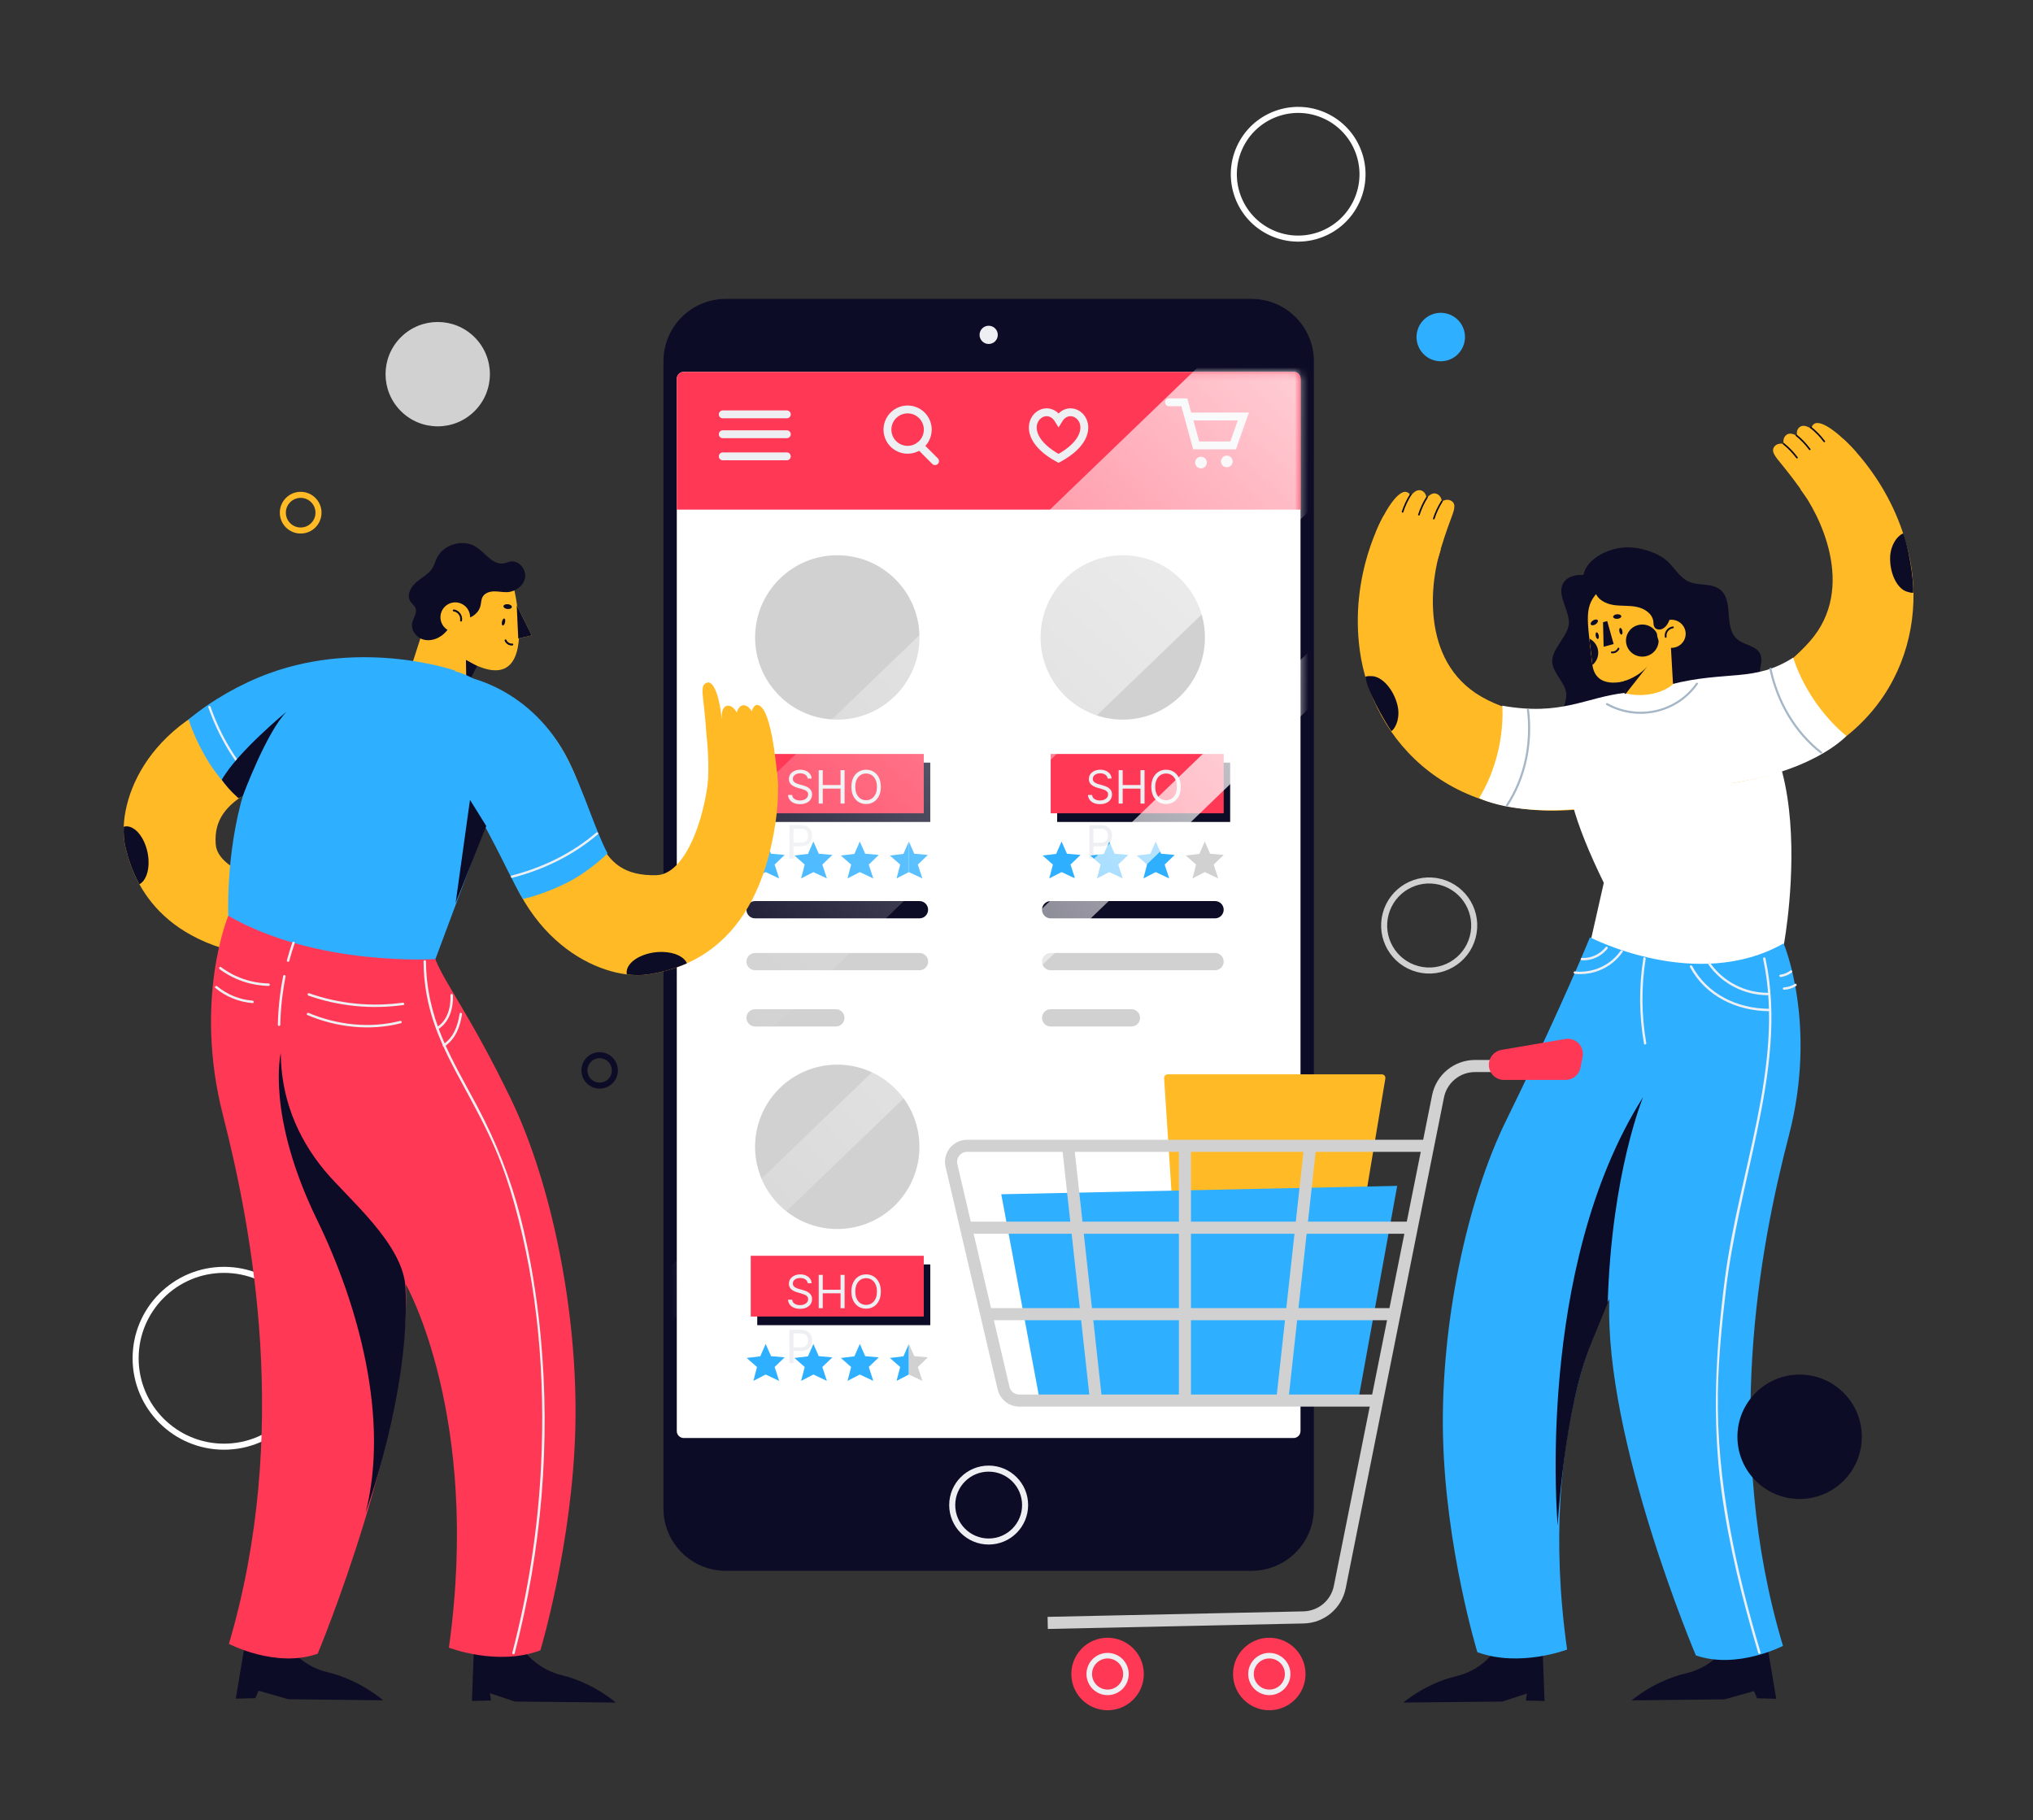 <svg width="296" height="265" viewBox="0 0 296 265" fill="none" xmlns="http://www.w3.org/2000/svg">
<rect x="0" y="0" width="296" height="265" fill="#333333" stroke="none"/>
<path d="M96.598 219.627V52.592C96.598 47.581 100.659 43.52 105.67 43.52H182.225C187.236 43.52 191.297 47.581 191.297 52.592V219.627C191.297 224.637 187.236 228.699 182.225 228.699H105.67C100.659 228.699 96.598 224.637 96.598 219.627Z" fill="#0D0C26"/>
<path d="M98.539 208.352V55.156C98.539 54.595 98.993 54.141 99.554 54.141H188.336C188.896 54.141 189.351 54.595 189.351 55.156V208.352C189.351 208.912 188.896 209.366 188.336 209.366H99.554C98.994 209.366 98.539 208.912 98.539 208.352Z" fill="white"/>
<path d="M98.539 74.201V55.156C98.539 54.595 98.993 54.141 99.554 54.141H188.336C188.896 54.141 189.351 54.595 189.351 55.156V74.201H98.539Z" fill="#FF3856"/>
<path d="M143.948 224.434C146.878 224.434 149.254 222.058 149.254 219.127C149.254 216.196 146.878 213.82 143.948 213.82C141.017 213.82 138.641 216.196 138.641 219.127C138.641 222.058 141.017 224.434 143.948 224.434Z" stroke="#EEEFF2" stroke-width="0.88" stroke-miterlimit="10"/>
<path d="M143.949 50.081C144.682 50.081 145.276 49.487 145.276 48.753C145.276 48.02 144.682 47.426 143.949 47.426C143.215 47.426 142.621 48.02 142.621 48.753C142.621 49.487 143.215 50.081 143.949 50.081Z" fill="#EEEFF2"/>
<path fill-rule="evenodd" clip-rule="evenodd" d="M154.123 66.74C146.803 62.746 152.098 57.781 154.123 61.125C156.15 57.781 161.445 62.746 154.123 66.74Z" stroke="#EEEFF2" stroke-width="1.145" stroke-miterlimit="10"/>
<path d="M170.203 58.57H172.434L174.169 64.851H179.541L181.028 60.637H173.178" stroke="#EEEFF2" stroke-width="1.145" stroke-miterlimit="10" stroke-linecap="round"/>
<path d="M174.859 68.191C175.328 68.191 175.707 67.812 175.707 67.344C175.707 66.876 175.328 66.496 174.859 66.496C174.391 66.496 174.012 66.876 174.012 67.344C174.012 67.812 174.391 68.191 174.859 68.191Z" fill="#EEEFF2"/>
<path fill-rule="evenodd" clip-rule="evenodd" d="M179.469 67.184C179.469 66.716 179.089 66.336 178.621 66.336C178.153 66.336 177.773 66.716 177.773 67.184C177.773 67.652 178.153 68.031 178.621 68.031C179.09 68.031 179.469 67.652 179.469 67.184Z" fill="#EEEFF2"/>
<path d="M134.499 60.793C133.529 59.494 131.69 59.227 130.391 60.197C129.091 61.166 128.824 63.006 129.794 64.305C130.764 65.605 132.603 65.872 133.902 64.902C135.201 63.932 135.468 62.092 134.499 60.793Z" stroke="#EEEFF2" stroke-width="1.145" stroke-miterlimit="10" stroke-linecap="round"/>
<path d="M133.902 64.898L136.141 67.137" stroke="#EEEFF2" stroke-width="1.145" stroke-miterlimit="10" stroke-linecap="round"/>
<path d="M105.23 60.328H114.559" stroke="#EEEFF2" stroke-width="1.145" stroke-miterlimit="10" stroke-linecap="round"/>
<path d="M105.23 63.223H114.559" stroke="#EEEFF2" stroke-width="1.145" stroke-miterlimit="10" stroke-linecap="round"/>
<path d="M105.23 66.441H114.559" stroke="#EEEFF2" stroke-width="1.145" stroke-miterlimit="10" stroke-linecap="round"/>
<path d="M135.446 184.09H110.254V192.936H135.446V184.09Z" fill="#0D0C26"/>
<path d="M179.11 184.09H153.918V192.936H179.11V184.09Z" fill="#0D0C26"/>
<path d="M135.446 111.035H110.254V119.672H135.446V111.035Z" fill="#0D0C26"/>
<path d="M179.11 111.035H153.918V119.672H179.11V111.035Z" fill="#0D0C26"/>
<path d="M134.497 182.832H109.305V191.678H134.497V182.832Z" fill="#FF3856"/>
<path d="M117.598 186.824C117.57 186.583 117.454 186.396 117.252 186.264C117.049 186.131 116.801 186.064 116.506 186.064C116.291 186.064 116.103 186.099 115.942 186.169C115.782 186.238 115.657 186.334 115.567 186.456C115.478 186.578 115.434 186.716 115.434 186.871C115.434 187.001 115.465 187.112 115.526 187.206C115.59 187.297 115.67 187.374 115.768 187.436C115.866 187.496 115.969 187.546 116.077 187.585C116.184 187.623 116.283 187.654 116.373 187.678L116.867 187.811C116.994 187.844 117.134 187.89 117.29 187.948C117.446 188.007 117.596 188.087 117.738 188.188C117.882 188.288 118.001 188.416 118.094 188.573C118.187 188.729 118.234 188.921 118.234 189.149C118.234 189.412 118.165 189.649 118.028 189.861C117.891 190.073 117.692 190.242 117.43 190.367C117.168 190.492 116.851 190.554 116.478 190.554C116.13 190.554 115.828 190.498 115.574 190.386C115.321 190.273 115.121 190.117 114.976 189.916C114.832 189.715 114.75 189.482 114.731 189.216H115.339C115.355 189.399 115.416 189.551 115.524 189.671C115.633 189.79 115.771 189.879 115.937 189.937C116.105 189.994 116.285 190.023 116.478 190.023C116.703 190.023 116.904 189.986 117.083 189.913C117.262 189.839 117.403 189.736 117.508 189.605C117.612 189.472 117.664 189.317 117.664 189.14C117.664 188.978 117.619 188.847 117.529 188.746C117.439 188.645 117.32 188.562 117.173 188.499C117.026 188.436 116.867 188.38 116.696 188.333L116.098 188.162C115.718 188.053 115.418 187.897 115.196 187.695C114.975 187.492 114.864 187.227 114.864 186.9C114.864 186.627 114.938 186.39 115.085 186.188C115.234 185.984 115.433 185.825 115.683 185.713C115.934 185.599 116.215 185.542 116.525 185.542C116.839 185.542 117.117 185.598 117.361 185.711C117.604 185.821 117.797 185.973 117.94 186.166C118.084 186.359 118.16 186.578 118.168 186.824H117.598ZM119.202 190.469V185.609H119.79V187.773H122.382V185.609H122.97V190.469H122.382V188.295H119.79V190.469H119.202ZM128.249 188.039C128.249 188.551 128.157 188.994 127.972 189.368C127.786 189.741 127.533 190.029 127.21 190.231C126.887 190.434 126.518 190.535 126.104 190.535C125.689 190.535 125.321 190.434 124.998 190.231C124.675 190.029 124.421 189.741 124.236 189.368C124.051 188.994 123.959 188.551 123.959 188.039C123.959 187.526 124.051 187.083 124.236 186.71C124.421 186.336 124.675 186.048 124.998 185.846C125.321 185.643 125.689 185.542 126.104 185.542C126.518 185.542 126.887 185.643 127.21 185.846C127.533 186.048 127.786 186.336 127.972 186.71C128.157 187.083 128.249 187.526 128.249 188.039ZM127.68 188.039C127.68 187.618 127.609 187.263 127.468 186.973C127.329 186.684 127.14 186.464 126.901 186.316C126.664 186.167 126.398 186.093 126.104 186.093C125.81 186.093 125.543 186.167 125.304 186.316C125.067 186.464 124.878 186.684 124.737 186.973C124.598 187.263 124.528 187.618 124.528 188.039C124.528 188.459 124.598 188.815 124.737 189.104C124.878 189.394 125.067 189.613 125.304 189.762C125.543 189.91 125.81 189.985 126.104 189.985C126.398 189.985 126.664 189.91 126.901 189.762C127.14 189.613 127.329 189.394 127.468 189.104C127.609 188.815 127.68 188.459 127.68 188.039ZM114.94 198.469V193.609H116.582C116.964 193.609 117.275 193.677 117.517 193.815C117.761 193.951 117.941 194.135 118.058 194.368C118.175 194.601 118.234 194.86 118.234 195.146C118.234 195.433 118.175 195.693 118.058 195.927C117.943 196.161 117.764 196.348 117.522 196.487C117.28 196.625 116.97 196.694 116.592 196.694H115.415V196.172H116.573C116.834 196.172 117.043 196.126 117.202 196.036C117.36 195.946 117.475 195.824 117.546 195.671C117.619 195.516 117.655 195.341 117.655 195.146C117.655 194.952 117.619 194.778 117.546 194.624C117.475 194.471 117.359 194.351 117.199 194.264C117.04 194.175 116.828 194.131 116.563 194.131H115.529V198.469H114.94Z" fill="#EEEFF2"/>
<path d="M178.168 182.832H152.977V191.678H178.168V182.832Z" fill="#FF3856"/>
<path d="M161.27 186.824C161.241 186.583 161.126 186.396 160.923 186.264C160.721 186.131 160.473 186.064 160.178 186.064C159.963 186.064 159.775 186.099 159.613 186.169C159.454 186.238 159.329 186.334 159.238 186.456C159.15 186.578 159.106 186.716 159.106 186.871C159.106 187.001 159.136 187.112 159.198 187.206C159.261 187.297 159.342 187.374 159.44 187.436C159.538 187.496 159.641 187.546 159.749 187.585C159.856 187.623 159.955 187.654 160.045 187.678L160.539 187.811C160.666 187.844 160.806 187.89 160.961 187.948C161.118 188.007 161.268 188.087 161.41 188.188C161.554 188.288 161.673 188.416 161.766 188.573C161.859 188.729 161.906 188.921 161.906 189.149C161.906 189.412 161.837 189.649 161.699 189.861C161.563 190.073 161.364 190.242 161.101 190.367C160.84 190.492 160.523 190.554 160.15 190.554C159.802 190.554 159.5 190.498 159.246 190.386C158.992 190.273 158.793 190.117 158.648 189.916C158.504 189.715 158.422 189.482 158.403 189.216H159.011C159.026 189.399 159.088 189.551 159.196 189.671C159.305 189.79 159.443 189.879 159.609 189.937C159.776 189.994 159.957 190.023 160.15 190.023C160.374 190.023 160.576 189.986 160.755 189.913C160.934 189.839 161.075 189.736 161.18 189.605C161.284 189.472 161.336 189.317 161.336 189.14C161.336 188.978 161.291 188.847 161.201 188.746C161.111 188.645 160.992 188.562 160.845 188.499C160.698 188.436 160.539 188.38 160.368 188.333L159.77 188.162C159.39 188.053 159.09 187.897 158.868 187.695C158.647 187.492 158.536 187.227 158.536 186.9C158.536 186.627 158.61 186.39 158.757 186.188C158.905 185.984 159.105 185.825 159.355 185.713C159.606 185.599 159.887 185.542 160.197 185.542C160.51 185.542 160.789 185.598 161.033 185.711C161.276 185.821 161.469 185.973 161.612 186.166C161.756 186.359 161.832 186.578 161.839 186.824H161.27ZM162.874 190.469V185.609H163.462V187.773H166.054V185.609H166.642V190.469H166.054V188.295H163.462V190.469H162.874ZM171.921 188.039C171.921 188.551 171.829 188.994 171.643 189.368C171.458 189.741 171.204 190.029 170.882 190.231C170.559 190.434 170.19 190.535 169.776 190.535C169.361 190.535 168.993 190.434 168.67 190.231C168.347 190.029 168.093 189.741 167.908 189.368C167.723 188.994 167.63 188.551 167.63 188.039C167.63 187.526 167.723 187.083 167.908 186.71C168.093 186.336 168.347 186.048 168.67 185.846C168.993 185.643 169.361 185.542 169.776 185.542C170.19 185.542 170.559 185.643 170.882 185.846C171.204 186.048 171.458 186.336 171.643 186.71C171.829 187.083 171.921 187.526 171.921 188.039ZM171.352 188.039C171.352 187.618 171.281 187.263 171.14 186.973C171.001 186.684 170.812 186.464 170.573 186.316C170.336 186.167 170.07 186.093 169.776 186.093C169.482 186.093 169.215 186.167 168.976 186.316C168.739 186.464 168.55 186.684 168.409 186.973C168.27 187.263 168.2 187.618 168.2 188.039C168.2 188.459 168.27 188.815 168.409 189.104C168.55 189.394 168.739 189.613 168.976 189.762C169.215 189.91 169.482 189.985 169.776 189.985C170.07 189.985 170.336 189.91 170.573 189.762C170.812 189.613 171.001 189.394 171.14 189.104C171.281 188.815 171.352 188.459 171.352 188.039ZM158.612 198.469V193.609H160.254C160.635 193.609 160.947 193.677 161.189 193.815C161.433 193.951 161.613 194.135 161.73 194.368C161.847 194.601 161.906 194.86 161.906 195.146C161.906 195.433 161.847 195.693 161.73 195.927C161.615 196.161 161.436 196.348 161.194 196.487C160.952 196.625 160.642 196.694 160.264 196.694H159.087V196.172H160.245C160.506 196.172 160.715 196.126 160.874 196.036C161.032 195.946 161.146 195.824 161.218 195.671C161.29 195.516 161.327 195.341 161.327 195.146C161.327 194.952 161.29 194.778 161.218 194.624C161.146 194.471 161.031 194.351 160.871 194.264C160.711 194.175 160.499 194.131 160.235 194.131H159.201V198.469H158.612Z" fill="#EEEFF2"/>
<path d="M114.241 197.623L112.262 197.447L111.48 195.672L110.691 197.472L108.719 197.71L110.217 199.028L109.69 201.046L111.48 200.121L113.444 201.046L112.783 199.028L114.241 197.623Z" fill="#2EAFFF"/>
<path d="M121.191 197.623L119.211 197.447L118.429 195.672L117.64 197.472L115.668 197.71L117.166 199.028L116.639 201.046L118.429 200.121L120.393 201.046L119.732 199.028L121.191 197.623Z" fill="#2EAFFF"/>
<path d="M127.948 197.623L125.97 197.447L125.187 195.672L124.398 197.472L122.426 197.71L123.924 199.028L123.397 201.046L125.187 200.121L127.151 201.046L126.49 199.028L127.948 197.623Z" fill="#2EAFFF"/>
<path d="M132.328 195.672L131.538 197.472L129.566 197.71L131.065 199.028L130.538 201.046L132.328 200.121" fill="#2EAFFF"/>
<path d="M132.332 200.121L134.296 201.046L133.634 199.028L135.093 197.623L133.114 197.447L132.332 195.672" fill="#D1D1D1"/>
<path d="M157.323 197.623L155.344 197.447L154.562 195.672L153.773 197.472L151.801 197.71L153.299 199.028L152.772 201.046L154.562 200.121L156.526 201.046L155.864 199.028L157.323 197.623Z" fill="#2EAFFF"/>
<path d="M164.272 197.623L162.293 197.447L161.511 195.672L160.722 197.472L158.75 197.71L160.248 199.028L159.721 201.046L161.511 200.121L163.475 201.046L162.814 199.028L164.272 197.623Z" fill="#2EAFFF"/>
<path d="M171.03 197.623L169.051 197.447L168.269 195.672L167.48 197.472L165.508 197.71L167.006 199.028L166.479 201.046L168.269 200.121L170.233 201.046L169.572 199.028L171.03 197.623Z" fill="#2EAFFF"/>
<path d="M175.41 195.672L174.621 197.472L172.648 197.71L174.147 199.028L173.62 201.046L175.41 200.121" fill="#2EAFFF"/>
<path d="M175.414 200.121L177.378 201.046L176.716 199.028L178.175 197.623L176.196 197.447L175.414 195.672" fill="#2EAFFF"/>
<path d="M123.809 178.782C130.333 177.729 134.768 171.587 133.715 165.063C132.663 158.539 126.52 154.104 119.996 155.156C113.472 156.209 109.037 162.351 110.09 168.875C111.143 175.399 117.285 179.835 123.809 178.782Z" fill="#D1D1D1"/>
<path d="M134.497 109.773H109.305V118.41H134.497V109.773Z" fill="#FF3856"/>
<path d="M117.598 113.347C117.57 113.107 117.454 112.92 117.252 112.787C117.049 112.654 116.801 112.588 116.506 112.588C116.291 112.588 116.103 112.622 115.942 112.692C115.782 112.762 115.657 112.857 115.567 112.979C115.478 113.101 115.434 113.239 115.434 113.395C115.434 113.524 115.465 113.636 115.526 113.729C115.59 113.821 115.67 113.898 115.768 113.959C115.866 114.019 115.969 114.069 116.077 114.109C116.184 114.147 116.283 114.178 116.373 114.201L116.867 114.334C116.994 114.368 117.134 114.413 117.29 114.472C117.446 114.53 117.596 114.61 117.738 114.712C117.882 114.811 118.001 114.939 118.094 115.096C118.187 115.253 118.234 115.445 118.234 115.673C118.234 115.935 118.165 116.173 118.028 116.385C117.891 116.597 117.692 116.765 117.43 116.89C117.168 117.015 116.851 117.078 116.478 117.078C116.13 117.078 115.828 117.021 115.574 116.909C115.321 116.797 115.121 116.64 114.976 116.439C114.832 116.238 114.75 116.005 114.731 115.739H115.339C115.355 115.923 115.416 116.075 115.524 116.195C115.633 116.313 115.771 116.402 115.937 116.461C116.105 116.518 116.285 116.546 116.478 116.546C116.703 116.546 116.904 116.51 117.083 116.437C117.262 116.363 117.403 116.26 117.508 116.128C117.612 115.995 117.664 115.84 117.664 115.663C117.664 115.502 117.619 115.371 117.529 115.269C117.439 115.168 117.32 115.086 117.173 115.022C117.026 114.959 116.867 114.904 116.696 114.856L116.098 114.686C115.718 114.576 115.418 114.421 115.196 114.218C114.975 114.015 114.864 113.75 114.864 113.423C114.864 113.151 114.938 112.914 115.085 112.711C115.234 112.507 115.433 112.349 115.683 112.236C115.934 112.123 116.215 112.066 116.525 112.066C116.839 112.066 117.117 112.122 117.361 112.234C117.604 112.345 117.797 112.497 117.94 112.69C118.084 112.883 118.16 113.102 118.168 113.347H117.598ZM119.202 116.992V112.132H119.79V114.296H122.382V112.132H122.97V116.992H122.382V114.818H119.79V116.992H119.202ZM128.249 114.562C128.249 115.075 128.157 115.518 127.972 115.891C127.786 116.264 127.533 116.552 127.21 116.755C126.887 116.957 126.518 117.059 126.104 117.059C125.689 117.059 125.321 116.957 124.998 116.755C124.675 116.552 124.421 116.264 124.236 115.891C124.051 115.518 123.959 115.075 123.959 114.562C123.959 114.05 124.051 113.607 124.236 113.233C124.421 112.86 124.675 112.572 124.998 112.369C125.321 112.167 125.689 112.066 126.104 112.066C126.518 112.066 126.887 112.167 127.21 112.369C127.533 112.572 127.786 112.86 127.972 113.233C128.157 113.607 128.249 114.05 128.249 114.562ZM127.68 114.562C127.68 114.141 127.609 113.786 127.468 113.497C127.329 113.207 127.14 112.988 126.901 112.839C126.664 112.69 126.398 112.616 126.104 112.616C125.81 112.616 125.543 112.69 125.304 112.839C125.067 112.988 124.878 113.207 124.737 113.497C124.598 113.786 124.528 114.141 124.528 114.562C124.528 114.983 124.598 115.338 124.737 115.628C124.878 115.917 125.067 116.136 125.304 116.285C125.543 116.434 125.81 116.508 126.104 116.508C126.398 116.508 126.664 116.434 126.901 116.285C127.14 116.136 127.329 115.917 127.468 115.628C127.609 115.338 127.68 114.983 127.68 114.562ZM114.94 124.992V120.132H116.582C116.964 120.132 117.275 120.201 117.517 120.338C117.761 120.475 117.941 120.659 118.058 120.891C118.175 121.124 118.234 121.383 118.234 121.67C118.234 121.956 118.175 122.216 118.058 122.451C117.943 122.685 117.764 122.871 117.522 123.011C117.28 123.148 116.97 123.217 116.592 123.217H115.415V122.695H116.573C116.834 122.695 117.043 122.65 117.202 122.56C117.36 122.47 117.475 122.348 117.546 122.194C117.619 122.039 117.655 121.864 117.655 121.67C117.655 121.475 117.619 121.301 117.546 121.148C117.475 120.994 117.359 120.874 117.199 120.787C117.04 120.698 116.828 120.654 116.563 120.654H115.529V124.992H114.94Z" fill="#EEEFF2"/>
<path d="M178.168 109.773H152.977V118.41H178.168V109.773Z" fill="#FF3856"/>
<path d="M161.27 113.347C161.241 113.107 161.126 112.92 160.923 112.787C160.721 112.654 160.473 112.588 160.178 112.588C159.963 112.588 159.775 112.622 159.613 112.692C159.454 112.762 159.329 112.857 159.238 112.979C159.15 113.101 159.106 113.239 159.106 113.395C159.106 113.524 159.136 113.636 159.198 113.729C159.261 113.821 159.342 113.898 159.44 113.959C159.538 114.019 159.641 114.069 159.749 114.109C159.856 114.147 159.955 114.178 160.045 114.201L160.539 114.334C160.666 114.368 160.806 114.413 160.961 114.472C161.118 114.53 161.268 114.61 161.41 114.712C161.554 114.811 161.673 114.939 161.766 115.096C161.859 115.253 161.906 115.445 161.906 115.673C161.906 115.935 161.837 116.173 161.699 116.385C161.563 116.597 161.364 116.765 161.101 116.89C160.84 117.015 160.523 117.078 160.15 117.078C159.802 117.078 159.5 117.021 159.246 116.909C158.992 116.797 158.793 116.64 158.648 116.439C158.504 116.238 158.422 116.005 158.403 115.739H159.011C159.026 115.923 159.088 116.075 159.196 116.195C159.305 116.313 159.443 116.402 159.609 116.461C159.776 116.518 159.957 116.546 160.15 116.546C160.374 116.546 160.576 116.51 160.755 116.437C160.934 116.363 161.075 116.26 161.18 116.128C161.284 115.995 161.336 115.84 161.336 115.663C161.336 115.502 161.291 115.371 161.201 115.269C161.111 115.168 160.992 115.086 160.845 115.022C160.698 114.959 160.539 114.904 160.368 114.856L159.77 114.686C159.39 114.576 159.09 114.421 158.868 114.218C158.647 114.015 158.536 113.75 158.536 113.423C158.536 113.151 158.61 112.914 158.757 112.711C158.905 112.507 159.105 112.349 159.355 112.236C159.606 112.123 159.887 112.066 160.197 112.066C160.51 112.066 160.789 112.122 161.033 112.234C161.276 112.345 161.469 112.497 161.612 112.69C161.756 112.883 161.832 113.102 161.839 113.347H161.27ZM162.874 116.992V112.132H163.462V114.296H166.054V112.132H166.642V116.992H166.054V114.818H163.462V116.992H162.874ZM171.921 114.562C171.921 115.075 171.829 115.518 171.643 115.891C171.458 116.264 171.204 116.552 170.882 116.755C170.559 116.957 170.19 117.059 169.776 117.059C169.361 117.059 168.993 116.957 168.67 116.755C168.347 116.552 168.093 116.264 167.908 115.891C167.723 115.518 167.63 115.075 167.63 114.562C167.63 114.05 167.723 113.607 167.908 113.233C168.093 112.86 168.347 112.572 168.67 112.369C168.993 112.167 169.361 112.066 169.776 112.066C170.19 112.066 170.559 112.167 170.882 112.369C171.204 112.572 171.458 112.86 171.643 113.233C171.829 113.607 171.921 114.05 171.921 114.562ZM171.352 114.562C171.352 114.141 171.281 113.786 171.14 113.497C171.001 113.207 170.812 112.988 170.573 112.839C170.336 112.69 170.07 112.616 169.776 112.616C169.482 112.616 169.215 112.69 168.976 112.839C168.739 112.988 168.55 113.207 168.409 113.497C168.27 113.786 168.2 114.141 168.2 114.562C168.2 114.983 168.27 115.338 168.409 115.628C168.55 115.917 168.739 116.136 168.976 116.285C169.215 116.434 169.482 116.508 169.776 116.508C170.07 116.508 170.336 116.434 170.573 116.285C170.812 116.136 171.001 115.917 171.14 115.628C171.281 115.338 171.352 114.983 171.352 114.562ZM158.612 124.992V120.132H160.254C160.635 120.132 160.947 120.201 161.189 120.338C161.433 120.475 161.613 120.659 161.73 120.891C161.847 121.124 161.906 121.383 161.906 121.67C161.906 121.956 161.847 122.216 161.73 122.451C161.615 122.685 161.436 122.871 161.194 123.011C160.952 123.148 160.642 123.217 160.264 123.217H159.087V122.695H160.245C160.506 122.695 160.715 122.65 160.874 122.56C161.032 122.47 161.146 122.348 161.218 122.194C161.29 122.039 161.327 121.864 161.327 121.67C161.327 121.475 161.29 121.301 161.218 121.148C161.146 120.994 161.031 120.874 160.871 120.787C160.711 120.698 160.499 120.654 160.235 120.654H159.201V124.992H158.612Z" fill="#EEEFF2"/>
<path d="M114.241 124.471L112.262 124.295L111.48 122.52L110.691 124.32L108.719 124.558L110.217 125.876L109.69 127.894L111.48 126.969L113.444 127.894L112.783 125.876L114.241 124.471Z" fill="#2EAFFF"/>
<path d="M121.191 124.471L119.211 124.295L118.429 122.52L117.64 124.32L115.668 124.558L117.166 125.876L116.639 127.894L118.429 126.969L120.393 127.894L119.732 125.876L121.191 124.471Z" fill="#2EAFFF"/>
<path d="M127.948 124.471L125.97 124.295L125.187 122.52L124.398 124.32L122.426 124.558L123.924 125.876L123.397 127.894L125.187 126.969L127.151 127.894L126.49 125.876L127.948 124.471Z" fill="#2EAFFF"/>
<path d="M132.328 122.52L131.538 124.32L129.566 124.558L131.065 125.876L130.538 127.894L132.328 126.969" fill="#2EAFFF"/>
<path d="M132.332 126.969L134.296 127.894L133.634 125.876L135.093 124.471L133.114 124.295L132.332 122.52" fill="#2EAFFF"/>
<path d="M157.323 124.471L155.344 124.295L154.562 122.52L153.773 124.32L151.801 124.558L153.299 125.876L152.772 127.894L154.562 126.969L156.526 127.894L155.864 125.876L157.323 124.471Z" fill="#2EAFFF"/>
<path d="M164.272 124.471L162.293 124.295L161.511 122.52L160.722 124.32L158.75 124.558L160.248 125.876L159.721 127.894L161.511 126.969L163.475 127.894L162.814 125.876L164.272 124.471Z" fill="#2EAFFF"/>
<path d="M171.03 124.471L169.051 124.295L168.269 122.52L167.48 124.32L165.508 124.558L167.006 125.876L166.479 127.894L168.269 126.969L170.233 127.894L169.572 125.876L171.03 124.471Z" fill="#2EAFFF"/>
<path d="M178.17 124.471L176.192 124.295L175.41 122.52L174.621 124.32L172.648 124.558L174.147 125.876L173.62 127.894L175.41 126.969L177.373 127.894L176.712 125.876L178.17 124.471Z" fill="#D1D1D1"/>
<path d="M121.907 104.772C128.516 104.772 133.873 99.415 133.873 92.806C133.873 86.197 128.516 80.84 121.907 80.84C115.299 80.84 109.941 86.197 109.941 92.806C109.941 99.415 115.299 104.772 121.907 104.772Z" fill="#D1D1D1"/>
<path d="M163.47 104.772C170.079 104.772 175.436 99.415 175.436 92.806C175.436 86.197 170.079 80.84 163.47 80.84C156.861 80.84 151.504 86.197 151.504 92.806C151.504 99.415 156.861 104.772 163.47 104.772Z" fill="#D1D1D1"/>
<path d="M133.872 133.707H109.94C109.244 133.707 108.68 133.143 108.68 132.447C108.68 131.752 109.244 131.188 109.94 131.188H133.872C134.567 131.188 135.131 131.752 135.131 132.447C135.131 133.144 134.567 133.707 133.872 133.707Z" fill="#0D0C26"/>
<path d="M133.872 141.262H109.94C109.244 141.262 108.68 140.698 108.68 140.002C108.68 139.306 109.244 138.742 109.94 138.742H133.872C134.567 138.742 135.131 139.306 135.131 140.002C135.131 140.698 134.567 141.262 133.872 141.262Z" fill="#D1D1D1"/>
<path d="M121.696 149.453H109.94C109.244 149.453 108.68 148.889 108.68 148.193C108.68 147.498 109.244 146.934 109.94 146.934H121.696C122.391 146.934 122.956 147.498 122.956 148.193C122.955 148.889 122.391 149.453 121.696 149.453Z" fill="#D1D1D1"/>
<path d="M176.906 133.707H152.974C152.278 133.707 151.715 133.143 151.715 132.447C151.715 131.752 152.279 131.188 152.974 131.188H176.906C177.602 131.188 178.166 131.752 178.166 132.447C178.165 133.144 177.602 133.707 176.906 133.707Z" fill="#0D0C26"/>
<path d="M176.906 141.262H152.974C152.278 141.262 151.715 140.698 151.715 140.002C151.715 139.306 152.279 138.742 152.974 138.742H176.906C177.602 138.742 178.166 139.306 178.166 140.002C178.165 140.698 177.602 141.262 176.906 141.262Z" fill="#D1D1D1"/>
<path d="M164.73 149.453H152.974C152.278 149.453 151.715 148.889 151.715 148.193C151.715 147.498 152.279 146.934 152.974 146.934H164.73C165.426 146.934 165.99 147.498 165.99 148.193C165.989 148.889 165.426 149.453 164.73 149.453Z" fill="#D1D1D1"/>
<mask id="mask0_1116_23024" style="mask-type:luminance" maskUnits="userSpaceOnUse" x="98" y="54" width="92" height="156">
<path d="M98.543 208.352V55.156C98.543 54.595 98.997 54.141 99.558 54.141H188.34C188.9 54.141 189.355 54.595 189.355 55.156V208.352C189.355 208.912 188.9 209.366 188.34 209.366H99.558C98.998 209.366 98.543 208.912 98.543 208.352Z" fill="white"/>
</mask>
<g mask="url(#mask0_1116_23024)">
<path d="M193.185 35.391L55.672 167.73L77.1 183.642L214.614 51.302L193.185 35.391Z" fill="url(#paint0_linear_1116_23024)"/>
</g>
<mask id="mask1_1116_23024" style="mask-type:luminance" maskUnits="userSpaceOnUse" x="98" y="54" width="92" height="156">
<path d="M98.543 208.352V55.156C98.543 54.595 98.997 54.141 99.558 54.141H188.34C188.9 54.141 189.355 54.595 189.355 55.156V208.352C189.355 208.912 188.9 209.366 188.34 209.366H99.558C98.998 209.366 98.543 208.912 98.543 208.352Z" fill="white"/>
</mask>
<g mask="url(#mask1_1116_23024)">
<path d="M208.376 77.766L70.863 210.105L75.696 213.694L213.209 81.354L208.376 77.766Z" fill="url(#paint1_linear_1116_23024)"/>
</g>
<path d="M32.617 210.626C39.726 210.626 45.489 204.863 45.489 197.754C45.489 190.646 39.726 184.883 32.617 184.883C25.509 184.883 19.746 190.646 19.746 197.754C19.746 204.863 25.509 210.626 32.617 210.626Z" stroke="white" stroke-width="0.88" stroke-miterlimit="10"/>
<path d="M74.611 84.724C74.611 84.724 79.389 102.763 67.875 96.124L68.023 107.388L59.438 98.435L62.942 87.56C62.942 87.56 62.101 76.991 74.611 84.724Z" fill="#FFBA26"/>
<path d="M73.085 90.51C73.023 90.789 73.074 91.039 73.198 91.066C73.323 91.093 73.474 90.889 73.536 90.609C73.597 90.33 73.547 90.081 73.423 90.053C73.298 90.026 73.147 90.23 73.085 90.51Z" fill="#0D0C26"/>
<path d="M74.595 93.699C74.204 93.722 73.882 93.52 73.725 93.163C73.652 92.998 73.41 93.141 73.482 93.305C73.677 93.747 74.115 94.01 74.595 93.98C74.776 93.97 74.776 93.688 74.595 93.699Z" fill="#0D0C26"/>
<path d="M73.302 88.252C73.281 88.445 73.539 88.631 73.877 88.667C74.216 88.703 74.507 88.575 74.527 88.382C74.548 88.189 74.29 88.003 73.952 87.967C73.613 87.931 73.323 88.059 73.302 88.252Z" fill="#0D0C26"/>
<path d="M75.234 88.152L75.502 88.667L77.432 92.51L75.456 92.957L75.234 88.152Z" fill="#FFBA26"/>
<path d="M75.234 88.152L75.502 88.667L77.432 92.51L75.456 92.957L75.234 88.152Z" fill="#0D0C26"/>
<path d="M69.453 96.985L67.84 96.074L67.943 99.912L69.453 96.985Z" fill="#0D0C26"/>
<path d="M66.128 89.82C67.514 90.647 69.591 89.765 69.959 88.192C70.061 87.754 70.053 87.278 70.277 86.887C70.599 86.324 71.309 86.107 71.957 86.101C72.604 86.094 73.248 86.248 73.894 86.209C75.102 86.136 76.285 85.244 76.457 84.046C76.63 82.848 75.528 81.567 74.334 81.756C73.99 81.811 73.67 81.968 73.327 82.026C71.754 82.289 70.689 80.533 69.359 79.654C67.478 78.411 64.579 79.214 63.605 81.246C63.379 81.719 63.246 82.236 62.976 82.685C62.429 83.59 61.414 84.081 60.609 84.768C59.805 85.454 59.179 86.642 59.736 87.541C59.963 87.909 60.362 88.17 60.507 88.577C60.753 89.269 60.172 89.959 60.018 90.677C59.797 91.706 60.567 92.787 61.573 93.098C62.579 93.41 63.71 93.055 64.515 92.375C65.32 91.696 65.838 90.734 66.199 89.744" fill="#0D0C26"/>
<path d="M64.221 89.241C64.564 88.1 65.768 87.452 66.909 87.795C68.051 88.138 68.699 89.342 68.356 90.484C68.013 91.626 66.809 92.274 65.667 91.93C64.525 91.588 63.878 90.384 64.221 89.241Z" fill="#FFBA26"/>
<path d="M66.032 89.011C66.648 89.101 67.106 89.692 66.99 90.317C66.956 90.494 67.228 90.57 67.261 90.392C67.404 89.629 66.886 88.854 66.107 88.74C65.93 88.713 65.853 88.984 66.032 89.011Z" fill="#0D0C26"/>
<path d="M46.556 103.294C46.556 103.294 57.617 103.5 47.51 109.602C39.425 114.484 30.783 115.539 31.415 122.979C31.819 127.741 44.159 130.514 52.353 129.285C57.672 128.487 58.465 140.656 41.33 139.616C22.776 138.489 19.304 127.686 18.26 123.33C16.929 117.777 20.312 104.97 37.605 100.09C57.015 94.613 46.556 103.294 46.556 103.294Z" fill="#FFBA26"/>
<path d="M34.742 116.189C37.659 114.278 43.176 112.22 47.512 109.603C57.618 103.501 66.338 97.665 66.338 97.665C66.338 97.665 53.079 92.969 39.177 98.035C35.14 99.506 30.862 101.916 27.461 104.744C27.461 104.744 28.299 107.619 30.417 111.011C32.219 113.896 34.742 116.189 34.742 116.189Z" fill="#2EAFFF"/>
<path d="M37.739 114.355C34.496 111.152 32.151 107.181 30.65 102.891C30.58 102.691 30.26 102.777 30.33 102.979C31.85 107.322 34.221 111.345 37.505 114.589C37.657 114.739 37.89 114.505 37.739 114.355Z" fill="#EEEFF2"/>
<path d="M18.794 120.352C20.235 120.687 21.503 122.867 21.625 125.222C21.715 126.945 21.166 128.279 20.301 128.743C19.141 126.641 18.584 124.678 18.262 123.332C18.061 122.493 17.97 121.486 18.015 120.368C18.258 120.297 18.519 120.287 18.794 120.352Z" fill="#0D0C26"/>
<path d="M69.29 123.844L63.131 140.35C63.131 140.35 41.697 145.77 33.259 133.698C33.259 133.698 31.226 96.943 57.464 96.744C76.21 96.6 76.064 106.142 69.29 123.844Z" fill="#2EAFFF"/>
<path d="M75.159 238.622L69.062 238.254L68.711 247.65L71.486 247.581L71.334 246.521L74.97 247.733L89.662 247.884C89.662 247.884 86.419 245.011 81.815 243.905C78.936 243.212 76.527 241.248 75.159 238.622Z" fill="#0D0C26"/>
<path d="M40.934 238.068L35.932 237.691L34.332 247.312L37.173 247.241L37.638 246.156L41.981 247.397L55.784 247.552C55.784 247.552 52.433 244.584 47.687 243.462C44.776 242.775 42.346 240.779 40.964 238.126L40.934 238.068Z" fill="#0D0C26"/>
<path d="M63.37 139.634C63.37 139.634 46.165 140.775 33.237 133.332C33.237 133.332 28.145 145.476 32.454 162.321C36.763 179.166 42.34 208.776 33.33 239.332C33.33 239.332 40.151 242.923 46.255 240.769C46.255 240.769 59.876 208.155 59.092 187.001C59.092 187.001 70.061 206.196 65.36 239.886C65.36 239.886 72.412 242.628 78.68 240.277C78.68 240.277 83.381 224.607 83.772 207.762C84.164 190.918 80.247 172.114 74.37 159.97C68.494 147.826 64.812 143.273 63.37 139.634Z" fill="#FF3856"/>
<path d="M59.041 187.484C58.728 181.097 50.711 174.558 47.284 170.447C43.19 165.533 40.913 159.708 40.876 153.312C40.876 153.312 38.721 162.323 46.164 177.6C52.228 190.046 56.741 206.589 53.215 220.301C53.215 220.301 59.773 202.461 59.041 187.484Z" fill="#0D0C26"/>
<path d="M58.642 145.983C54.05 146.621 49.384 146.146 45.01 144.613C44.793 144.536 44.7 144.881 44.915 144.957C49.355 146.513 54.079 146.975 58.737 146.327C58.964 146.295 58.867 145.951 58.642 145.983Z" fill="#EEEFF2"/>
<path d="M58.267 148.631C53.91 149.766 49.061 149.229 44.938 147.477C44.729 147.388 44.547 147.696 44.758 147.786C48.971 149.576 53.905 150.137 58.362 148.975C58.584 148.917 58.49 148.572 58.267 148.631Z" fill="#EEEFF2"/>
<path d="M39.113 143.182C36.585 143.129 34.192 142.303 32.163 140.796C31.979 140.659 31.8 140.969 31.983 141.105C34.06 142.648 36.526 143.485 39.112 143.539C39.343 143.544 39.343 143.186 39.113 143.182Z" fill="#EEEFF2"/>
<path d="M36.771 145.687C34.862 145.528 33.089 144.808 31.61 143.591C31.434 143.445 31.18 143.697 31.357 143.844C32.916 145.127 34.758 145.877 36.771 146.045C37.001 146.064 37 145.707 36.771 145.687Z" fill="#EEEFF2"/>
<path d="M61.668 139.973C61.681 143.267 62.285 146.497 63.416 149.589C64.506 152.567 66 155.371 67.507 158.153C69.15 161.183 70.801 164.212 72.158 167.384C73.249 169.935 74.13 172.568 74.881 175.238C78.328 187.483 79.386 200.455 78.791 213.13C78.356 222.413 76.944 231.635 74.591 240.624C74.532 240.847 74.877 240.942 74.935 240.719C78.864 225.713 80.179 210.013 78.722 194.565C78.177 188.783 77.253 183.023 75.826 177.392C74.381 171.69 72.267 166.312 69.51 161.114C67.746 157.789 65.823 154.53 64.37 151.05C62.893 147.518 62.04 143.813 62.024 139.974C62.024 139.744 61.667 139.743 61.668 139.973Z" fill="#EEEFF2"/>
<path d="M65.587 144.895C65.659 146.623 65.162 148.62 63.575 149.552C63.376 149.668 63.556 149.977 63.755 149.861C65.451 148.864 66.022 146.752 65.945 144.895C65.935 144.666 65.577 144.664 65.587 144.895Z" fill="#EEEFF2"/>
<path d="M66.92 147.586C66.641 149.369 66.073 150.988 64.536 152.059C64.349 152.19 64.528 152.5 64.717 152.368C66.332 151.241 66.97 149.571 67.265 147.681C67.3 147.456 66.955 147.359 66.92 147.586Z" fill="#EEEFF2"/>
<path d="M41.234 142.086C40.767 144.432 40.506 146.804 40.453 149.196C40.449 149.426 40.806 149.425 40.81 149.196C40.861 146.836 41.117 144.496 41.578 142.181C41.623 141.956 41.279 141.86 41.234 142.086Z" fill="#EEEFF2"/>
<path d="M42.56 137.229C42.267 138.083 42.004 138.946 41.769 139.818C41.709 140.041 42.053 140.135 42.113 139.913C42.349 139.041 42.612 138.178 42.904 137.324C42.979 137.105 42.634 137.012 42.56 137.229Z" fill="#EEEFF2"/>
<path d="M66.91 98.859C66.91 98.859 77.437 99.986 82.803 110.828C87.096 119.502 86.166 127.678 95.598 127.421C100.494 127.288 103.869 116.04 103.315 107.569C102.95 101.974 115.521 101.806 112.92 119.709C110.182 138.558 98.853 141.178 94.317 141.871C88.533 142.755 75.746 138.205 72.243 120.129C68.311 99.84 66.91 98.859 66.91 98.859Z" fill="#FFBA26"/>
<path d="M88.462 124.251C86.761 121.11 85.104 115.477 82.802 110.826C77.437 99.984 67.644 98.496 67.644 98.496C67.644 98.496 57.946 96.623 71.338 121.693C73.412 125.576 74.448 127.998 76.125 130.884C76.125 130.884 79.132 130.275 82.777 128.402C85.877 126.808 88.462 124.251 88.462 124.251Z" fill="#2EAFFF"/>
<path d="M102.896 116.11C103.358 112.108 103.051 108.751 102.82 106.499C102.486 101.204 101.769 99.827 102.911 99.399C104.053 98.971 104.831 102.106 105.042 104.385C105.054 104.513 105.064 104.639 105.072 104.764L105.108 104.762C104.991 103.633 105.265 102.824 105.94 102.749C106.424 102.695 106.922 103.099 107.277 103.746C107.429 103.149 107.751 102.733 108.189 102.684C108.641 102.634 109.107 102.985 109.457 103.561C109.597 103.04 109.881 102.61 110.27 102.635C112.175 102.758 113.038 110.724 113.305 114.67" fill="#FFBA26"/>
<path d="M86.811 121.223C83.264 124.26 79.002 126.309 74.495 127.474C74.284 127.528 74.374 127.855 74.586 127.801C79.151 126.621 83.459 124.538 87.052 121.463C87.217 121.32 86.977 121.081 86.811 121.223Z" fill="#EEEFF2"/>
<path d="M91.319 141.071C91.784 139.629 94.12 138.521 96.534 138.597C98.301 138.653 99.617 139.328 100.016 140.251C97.77 141.256 95.719 141.656 94.316 141.87C93.442 142.003 92.406 142.01 91.269 141.868C91.217 141.614 91.23 141.347 91.319 141.071Z" fill="#0D0C26"/>
<path d="M70.798 120.26L68.43 116.453L66.336 131.481L70.798 120.26Z" fill="#0D0C26"/>
<path d="M35.342 115.912C35.342 115.912 38.806 106.535 41.763 103.578C41.763 103.578 34.556 109.491 32.293 113.533C32.94 114.41 33.423 115.037 34.718 116.212L35.342 115.912Z" fill="#0D0C26"/>
<path d="M236.544 102.985C236.544 102.985 224.864 106.698 215.709 101.447C206.555 96.195 208.377 84.112 209.769 80.013L201.47 75.07C201.47 75.07 196.445 83.485 197.985 94.721C199.77 107.754 211.356 121.016 233.086 117.432L236.544 102.985Z" fill="#FFBA26"/>
<path d="M230.508 83.838C230.96 81.334 234.066 79.924 236.304 79.717C238.541 79.51 241.457 80.403 242.935 81.869C243.948 82.874 244.65 84.218 246.06 84.757C247.304 85.233 248.838 84.96 250.006 85.563C252.806 87.01 250.638 91.433 253.15 93.232C254.058 93.882 255.433 94.034 256.085 94.883C256.979 96.048 255.91 97.621 256.213 98.994C256.691 101.159 260.3 102.032 260.616 104.219C260.908 106.226 258.285 107.545 257.209 109.342C256.713 110.17 256.54 111.138 255.913 111.896C255.074 112.91 253.599 113.353 252.2 113.657C250.992 113.919 249.743 114.123 248.506 113.998C244.209 113.561 241.348 109.38 237.037 109.069C235.151 108.933 233.252 109.58 231.387 109.309C228.85 108.94 226.901 106.662 227.235 104.458C227.414 103.278 228.153 102.158 228.036 100.972C227.876 99.358 226.182 98.094 226.005 96.482C225.782 94.466 228.626 92.427 228.424 90.411C228.302 89.191 227.738 88.127 227.435 86.931C226.836 84.558 228.618 83.416 231.051 83.76" fill="#0D0C26"/>
<path d="M233.509 128.532L229.474 146.385C229.474 146.385 249.583 147.572 259.737 137.459C259.737 137.459 267.135 97.564 243.373 99.768C225.059 101.466 225.103 111.34 233.509 128.532Z" fill="white"/>
<path d="M218.56 238.946L224.543 238.59L224.887 247.655L222.165 247.589L222.313 246.566L218.746 247.735L204.328 247.881C204.328 247.881 207.512 245.108 212.028 244.041C214.853 243.374 217.217 241.479 218.56 238.946Z" fill="#0D0C26"/>
<path d="M252.139 238.411L257.048 238.047L258.618 247.329L255.83 247.261L255.373 246.213L251.112 247.411L237.566 247.56C237.566 247.56 240.855 244.697 245.513 243.614C248.369 242.95 250.754 241.025 252.11 238.466L252.139 238.411Z" fill="#0D0C26"/>
<path d="M231.493 136.465C231.493 136.465 247.004 144.537 259.69 137.356C259.69 137.356 264.687 149.073 260.458 165.326C256.23 181.578 250.758 210.147 259.6 239.629C259.6 239.629 252.905 243.093 246.915 241.015C246.915 241.015 233.55 209.548 234.319 189.138C234.319 189.138 223.556 207.659 228.168 240.164C228.168 240.164 221.249 242.81 215.098 240.542C215.098 240.542 210.486 225.423 210.101 209.171C209.716 192.919 213.56 174.775 219.327 163.059C225.094 151.341 230.078 139.976 231.493 136.465Z" fill="#2EAFFF"/>
<path d="M256.708 139.604C258.38 147.355 257.365 155.326 255.825 163.009C254.282 170.707 252.173 178.301 251.152 186.097C249.8 196.423 249.243 206.748 250.645 217.101C251.728 225.093 253.699 232.942 255.996 240.664C256.06 240.877 256.396 240.786 256.331 240.571C252.669 228.258 249.903 215.603 250.123 202.694C250.208 197.715 250.699 192.757 251.288 187.816C252.218 180.007 254.212 172.413 255.825 164.731C257.561 156.469 258.848 147.877 257.043 139.511C256.996 139.293 256.66 139.386 256.708 139.604Z" fill="#EEEFF2"/>
<path d="M226.796 222.1C226.796 222.1 223.433 184.629 239.237 159.723C239.237 159.723 234.642 170.744 234.081 189.699C234.081 189.699 232.936 192.527 231.728 195.43C227.693 205.128 226.796 222.1 226.796 222.1Z" fill="#0D0C26"/>
<path d="M248.683 140.347C250.652 143.2 253.936 144.895 257.398 144.895C257.622 144.895 257.622 144.547 257.398 144.547C254.065 144.548 250.882 142.922 248.983 140.172C248.857 139.988 248.556 140.162 248.683 140.347Z" fill="#EEEFF2"/>
<path d="M246.058 140.801C248.344 145.052 252.851 147.185 257.564 147.221C257.788 147.223 257.788 146.875 257.564 146.873C252.969 146.838 248.587 144.771 246.358 140.625C246.252 140.428 245.951 140.604 246.058 140.801Z" fill="#EEEFF2"/>
<path d="M260.689 141.303C260.242 141.637 259.745 141.837 259.193 141.912C258.971 141.942 259.066 142.277 259.285 142.247C259.864 142.169 260.396 141.952 260.865 141.603C261.042 141.471 260.869 141.169 260.689 141.303Z" fill="#EEEFF2"/>
<path d="M259.75 144.098C260.382 144.073 260.977 143.891 261.509 143.547C261.696 143.427 261.522 143.125 261.334 143.247C260.851 143.559 260.324 143.728 259.75 143.75C259.527 143.758 259.525 144.106 259.75 144.098Z" fill="#EEEFF2"/>
<path d="M239.271 139.493C238.611 143.631 238.64 147.823 239.357 151.952C239.395 152.172 239.73 152.079 239.692 151.86C238.987 147.796 238.957 143.658 239.606 139.585C239.641 139.367 239.306 139.272 239.271 139.493Z" fill="#EEEFF2"/>
<path d="M230.32 139.816C231.777 139.887 233.126 139.249 234.047 138.125C234.188 137.953 233.943 137.706 233.801 137.879C232.934 138.939 231.696 139.536 230.32 139.469C230.096 139.458 230.097 139.806 230.32 139.816Z" fill="#EEEFF2"/>
<path d="M200.312 77.495C201.405 74.767 203.467 71.279 204.79 71.635C205.065 71.71 205.264 71.926 205.414 72.161C205.856 71.623 206.383 71.197 206.975 71.427C207.416 71.598 207.616 72.013 207.717 72.488C208.156 72.051 208.618 71.683 209.155 71.892C209.621 72.073 209.857 72.482 209.94 72.994C210.346 72.767 210.936 72.623 211.408 72.99C212.047 73.487 211.702 74.354 211.156 75.801C210.693 77.026 209.895 79.355 209.39 81.256" fill="#FFBA26"/>
<path d="M208.87 75.541C209.153 74.655 209.544 73.825 210.044 73.041C210.126 72.913 209.922 72.794 209.841 72.922C209.331 73.722 208.932 74.574 208.643 75.478C208.596 75.623 208.824 75.685 208.87 75.541Z" fill="#0D0C26"/>
<path d="M204.323 74.556C204.606 73.671 204.998 72.84 205.497 72.056C205.579 71.928 205.375 71.81 205.294 71.938C204.784 72.738 204.385 73.59 204.096 74.493C204.05 74.638 204.277 74.7 204.323 74.556Z" fill="#0D0C26"/>
<path d="M206.702 74.973C206.985 74.086 207.368 73.252 207.867 72.466C207.948 72.338 207.745 72.22 207.664 72.348C207.154 73.149 206.764 74.007 206.475 74.911C206.429 75.055 206.656 75.117 206.702 74.973Z" fill="#0D0C26"/>
<path d="M235.534 116.96C221.636 119.605 215.359 116.188 215.359 116.188C219.395 109.576 218.722 102.743 218.722 102.743C227.353 104.285 230.827 101.531 236.543 100.883" fill="white"/>
<path d="M222.321 103.352C222.905 108.164 221.938 113.143 219.26 117.217C219.152 117.382 219.416 117.535 219.523 117.371C222.227 113.257 223.216 108.212 222.627 103.352C222.603 103.16 222.297 103.157 222.321 103.352Z" fill="#A5B7C6"/>
<path d="M248.312 101.535C248.312 101.535 256.521 101.256 263.485 93.4C270.45 85.544 264.79 74.67 262.136 71.225L268.39 63.93C268.39 63.93 275.889 70.321 278.088 81.45C280.638 94.359 273.978 110.569 252.224 114.012L248.312 101.535Z" fill="#FFBA26"/>
<path d="M270.278 65.859C268.355 63.618 265.266 60.963 264.13 61.717C263.893 61.874 263.775 62.142 263.71 62.411C263.116 62.041 262.477 61.803 261.991 62.207C261.629 62.507 261.574 62.964 261.633 63.446C261.075 63.169 260.517 62.967 260.076 63.334C259.693 63.652 259.603 64.114 259.692 64.625C259.234 64.537 258.628 64.587 258.3 65.083C257.856 65.754 258.465 66.467 259.453 67.666C260.29 68.68 261.805 70.636 262.902 72.278" fill="#FFBA26"/>
<path d="M261.738 66.577C261.171 65.811 260.517 65.127 259.773 64.532C259.656 64.438 259.489 64.603 259.607 64.698C260.334 65.281 260.98 65.946 261.535 66.696C261.624 66.816 261.828 66.699 261.738 66.577Z" fill="#0D0C26"/>
<path d="M265.715 64.213C265.148 63.447 264.494 62.764 263.75 62.168C263.633 62.075 263.465 62.24 263.583 62.335C264.311 62.918 264.957 63.583 265.512 64.333C265.601 64.453 265.805 64.335 265.715 64.213Z" fill="#0D0C26"/>
<path d="M263.599 65.368C263.032 64.601 262.385 63.91 261.641 63.313C261.524 63.219 261.356 63.385 261.474 63.48C262.202 64.064 262.841 64.737 263.396 65.487C263.484 65.607 263.689 65.49 263.599 65.368Z" fill="#0D0C26"/>
<path d="M249.751 114.33C263.78 112.81 268.822 107.149 268.822 107.149C262.847 102.154 261.089 95.742 261.089 95.742C255.409 99.386 251.449 97.56 243.211 99.654" fill="white"/>
<path d="M257.621 97.41C258.641 102.194 261.166 106.65 265.047 109.68C265.201 109.8 265.418 109.585 265.263 109.465C261.418 106.463 258.925 102.069 257.916 97.329C257.875 97.136 257.581 97.218 257.621 97.41Z" fill="#A5B7C6"/>
<path d="M229.283 141.78C232.007 142.069 234.698 140.846 236.258 138.593C236.386 138.408 236.085 138.234 235.958 138.418C234.465 140.576 231.882 141.708 229.284 141.433C229.061 141.409 229.063 141.756 229.283 141.78Z" fill="#EEEFF2"/>
<path d="M236.666 100.934L236.603 99.134C236.603 99.134 232.266 100.542 231.835 96.685C231.083 89.965 230.492 88.187 233.027 85.841C235.562 83.494 242.938 85.7 243.116 91.375L243.587 99.6C243.587 99.6 242.644 100.579 240.581 101.012C238.419 101.466 236.666 100.934 236.666 100.934Z" fill="#FFBA26"/>
<path d="M236.214 91.865C236.267 92.131 236.213 92.366 236.093 92.389C235.973 92.412 235.831 92.215 235.778 91.948C235.725 91.682 235.779 91.447 235.9 91.424C236.02 91.4 236.161 91.598 236.214 91.865Z" fill="#0D0C26"/>
<path d="M232.769 92.504C232.822 92.771 232.768 93.006 232.647 93.029C232.527 93.052 232.386 92.855 232.333 92.589C232.28 92.323 232.334 92.088 232.454 92.064C232.574 92.041 232.716 92.238 232.769 92.504Z" fill="#0D0C26"/>
<path d="M236.457 99.163C236.457 99.163 238.699 98.57 240.055 96.75L236.667 101.053L236.457 99.163Z" fill="#0D0C26"/>
<path d="M234.68 95.12C235.14 95.156 235.566 94.919 235.766 94.502C235.841 94.347 235.609 94.21 235.534 94.366C235.371 94.704 235.053 94.88 234.68 94.851C234.507 94.837 234.508 95.106 234.68 95.12Z" fill="#0D0C26"/>
<path d="M241.406 92.643C241.058 91.4 239.75 90.668 238.485 91.01C237.22 91.352 236.476 92.638 236.824 93.882C237.172 95.126 238.479 95.858 239.744 95.516C241.01 95.173 241.754 93.887 241.406 92.643Z" fill="#0D0C26"/>
<path d="M232.616 94.426C232.432 93.769 231.978 93.261 231.406 92.973C231.524 94.019 231.676 95.23 231.839 96.683C231.844 96.732 231.858 96.769 231.864 96.816C232.542 96.246 232.869 95.327 232.616 94.426Z" fill="#FFBA26"/>
<path d="M232.616 94.426C232.432 93.769 231.978 93.261 231.406 92.973C231.524 94.019 231.676 95.23 231.839 96.683C231.844 96.732 231.858 96.769 231.864 96.816C232.542 96.246 232.869 95.327 232.616 94.426Z" fill="#0D0C26"/>
<path d="M233.398 90.587L234.006 90.422L234.942 93.769L233.483 94.163L233.398 90.587Z" fill="#0D0C26"/>
<path d="M236.056 89.718C236.071 89.902 235.819 90.072 235.492 90.098C235.164 90.125 234.887 89.997 234.872 89.813C234.856 89.629 235.109 89.46 235.436 89.433C235.763 89.407 236.04 89.535 236.056 89.718Z" fill="#0D0C26"/>
<path d="M232.622 90.296C232.724 90.45 232.584 90.718 232.31 90.895C232.035 91.072 231.73 91.089 231.627 90.935C231.525 90.781 231.664 90.513 231.939 90.336C232.213 90.16 232.519 90.142 232.622 90.296Z" fill="#0D0C26"/>
<path d="M245.355 91.735C245.05 90.645 243.905 90.005 242.796 90.304C241.688 90.603 241.036 91.731 241.341 92.82C241.645 93.91 242.791 94.551 243.899 94.252C245.008 93.952 245.66 92.825 245.355 91.735Z" fill="#FFBA26"/>
<path d="M243.574 91.208C242.814 91.301 242.268 91.993 242.393 92.756C242.421 92.927 242.68 92.854 242.652 92.684C242.558 92.107 242.999 91.547 243.574 91.477C243.744 91.457 243.746 91.187 243.574 91.208Z" fill="#0D0C26"/>
<path d="M232.281 86.214C232.591 87.293 233.776 87.901 234.901 88.079C236.026 88.256 237.189 88.131 238.304 88.359C239.42 88.588 240.561 89.324 240.715 90.435C240.757 90.737 240.729 91.067 240.896 91.324C241.08 91.605 241.466 91.713 241.797 91.64C242.128 91.566 242.407 91.342 242.619 91.081C243.175 90.396 243.328 89.448 243.15 88.59C242.972 87.731 242.494 86.955 241.907 86.296C240.78 85.03 239.192 84.132 237.489 83.976C235.785 83.82 233.99 84.459 232.903 85.757" fill="#0D0C26"/>
<path d="M233.896 102.644C238.455 105.164 244.202 103.89 247.202 99.616C247.315 99.455 247.051 99.302 246.938 99.462C244.036 103.596 238.455 104.814 234.05 102.381C233.878 102.285 233.723 102.55 233.896 102.644Z" fill="#A5B7C6"/>
<path d="M199.771 98.442C201.258 98.507 202.912 100.396 203.466 102.663C203.871 104.321 203.349 105.857 202.58 106.464C201.235 104.398 200.36 102.684 199.793 101.434C199.44 100.655 198.957 99.624 198.797 98.529C199.023 98.416 199.487 98.429 199.771 98.442Z" fill="#0D0C26"/>
<path d="M277.597 86.127C276.184 85.669 275.112 83.41 275.2 81.081C275.266 79.377 276.191 78.036 277.099 77.656C277.814 79.354 278.655 84.23 278.559 86.301C278.311 86.35 277.868 86.215 277.597 86.127Z" fill="#0D0C26"/>
<path d="M170.565 173.455L169.489 156.969C169.47 156.671 169.706 156.418 170.006 156.418H201.194C201.514 156.418 201.756 156.705 201.704 157.02L198.834 174.242C198.791 174.497 198.568 174.681 198.309 174.674L171.067 173.938C170.8 173.931 170.582 173.722 170.565 173.455Z" fill="#FFBA26"/>
<path d="M151.465 204.322L145.781 173.874L203.429 172.656L197.745 203.916L151.465 204.322Z" fill="#2EAFFF"/>
<path d="M221.447 155.203H214.763C212.148 155.203 209.895 157.046 209.377 159.609L195.066 231.079C194.556 233.599 192.367 235.429 189.797 235.484L152.543 236.284" stroke="#D1D1D1" stroke-width="1.761" stroke-miterlimit="10"/>
<path d="M207.582 166.82H140.816C139.304 166.82 138.187 168.23 138.532 169.702L146.118 202.105C146.366 203.166 147.313 203.916 148.403 203.916H200.177" stroke="#D1D1D1" stroke-width="1.761" stroke-miterlimit="10"/>
<path d="M161.262 249.001C164.177 249.001 166.54 246.638 166.54 243.723C166.54 240.808 164.177 238.445 161.262 238.445C158.347 238.445 155.984 240.808 155.984 243.723C155.984 246.638 158.347 249.001 161.262 249.001Z" fill="#FF3856"/>
<path d="M158.594 243.724C158.594 242.25 159.789 241.055 161.263 241.055C162.738 241.055 163.933 242.25 163.933 243.724C163.933 245.199 162.738 246.394 161.263 246.394C159.789 246.394 158.594 245.199 158.594 243.724Z" stroke="#EEEFF2" stroke-width="0.808" stroke-miterlimit="10"/>
<path d="M184.805 249.001C187.72 249.001 190.083 246.638 190.083 243.723C190.083 240.808 187.72 238.445 184.805 238.445C181.89 238.445 179.527 240.808 179.527 243.723C179.527 246.638 181.89 249.001 184.805 249.001Z" fill="#FF3856"/>
<path d="M182.141 243.724C182.141 242.25 183.336 241.055 184.81 241.055C186.285 241.055 187.481 242.25 187.481 243.724C187.481 245.199 186.285 246.394 184.81 246.394C183.336 246.394 182.141 245.199 182.141 243.724Z" stroke="#EEEFF2" stroke-width="0.808" stroke-miterlimit="10"/>
<path d="M205.814 178.746H140.859" stroke="#D1D1D1" stroke-width="1.761" stroke-miterlimit="10"/>
<path d="M203.376 191.332H143.293" stroke="#D1D1D1" stroke-width="1.761" stroke-miterlimit="10"/>
<path d="M172.523 166.566V203.51" stroke="#D1D1D1" stroke-width="1.761" stroke-miterlimit="10"/>
<path d="M155.477 166.566L159.536 203.51" stroke="#D1D1D1" stroke-width="1.761" stroke-miterlimit="10"/>
<path d="M190.794 166.566L186.734 203.51" stroke="#D1D1D1" stroke-width="1.761" stroke-miterlimit="10"/>
<path d="M227.95 157.23H218.975C217.759 157.23 216.773 156.244 216.773 155.028C216.773 153.954 217.547 153.038 218.605 152.857L227.888 151.271C229.406 151.011 230.714 152.351 230.42 153.862L230.111 155.449C229.91 156.483 229.003 157.23 227.95 157.23Z" fill="#FF3856"/>
<path d="M262.021 218.242C267.023 218.242 271.078 214.187 271.078 209.186C271.078 204.184 267.023 200.129 262.021 200.129C257.02 200.129 252.965 204.184 252.965 209.186C252.965 214.187 257.02 218.242 262.021 218.242Z" fill="#0D0C26"/>
<path d="M192.876 16.837C188.164 14.702 182.613 16.791 180.478 21.504C178.343 26.217 180.432 31.768 185.145 33.903C189.857 36.038 195.408 33.949 197.544 29.236C199.678 24.523 197.589 18.972 192.876 16.837Z" stroke="white" stroke-width="0.88" stroke-miterlimit="10"/>
<path d="M211.226 45.858C209.452 45.054 207.361 45.841 206.557 47.615C205.754 49.389 206.54 51.48 208.315 52.284C210.089 53.088 212.18 52.302 212.984 50.527C213.788 48.753 213.001 46.662 211.226 45.858Z" fill="#2EAFFF"/>
<path d="M209.776 128.411C206.277 127.477 202.684 129.557 201.75 133.056C200.817 136.555 202.897 140.149 206.396 141.082C209.895 142.016 213.489 139.936 214.422 136.436C215.355 132.937 213.275 129.344 209.776 128.411Z" stroke="#D1D1D1" stroke-width="0.88" stroke-miterlimit="10"/>
<path d="M69.104 59.848C72.07 56.882 72.07 52.072 69.104 49.105C66.137 46.138 61.327 46.138 58.36 49.105C55.393 52.072 55.393 56.882 58.36 59.848C61.327 62.815 66.137 62.815 69.104 59.848Z" fill="#D1D1D1"/>
<path d="M46.372 74.643C46.372 73.209 45.21 72.047 43.776 72.047C42.343 72.047 41.18 73.209 41.18 74.643C41.18 76.077 42.342 77.239 43.776 77.239C45.209 77.24 46.372 76.077 46.372 74.643Z" stroke="#FFBA26" stroke-width="0.88" stroke-miterlimit="10"/>
<path d="M87.308 158.058C88.531 158.058 89.522 157.066 89.522 155.843C89.522 154.62 88.531 153.629 87.308 153.629C86.085 153.629 85.094 154.62 85.094 155.843C85.094 157.066 86.085 158.058 87.308 158.058Z" stroke="#0D0C26" stroke-width="0.88" stroke-miterlimit="10"/>
<defs>
<linearGradient id="paint0_linear_1116_23024" x1="217.114" y1="22.061" x2="101.336" y2="147.207" gradientUnits="userSpaceOnUse">
<stop stop-color="white"/>
<stop offset="1" stop-color="white" stop-opacity="0"/>
</linearGradient>
<linearGradient id="paint1_linear_1116_23024" x1="205.611" y1="74.511" x2="80.573" y2="188.495" gradientUnits="userSpaceOnUse">
<stop stop-color="white"/>
<stop offset="1" stop-color="white" stop-opacity="0"/>
</linearGradient>
</defs>
</svg>
